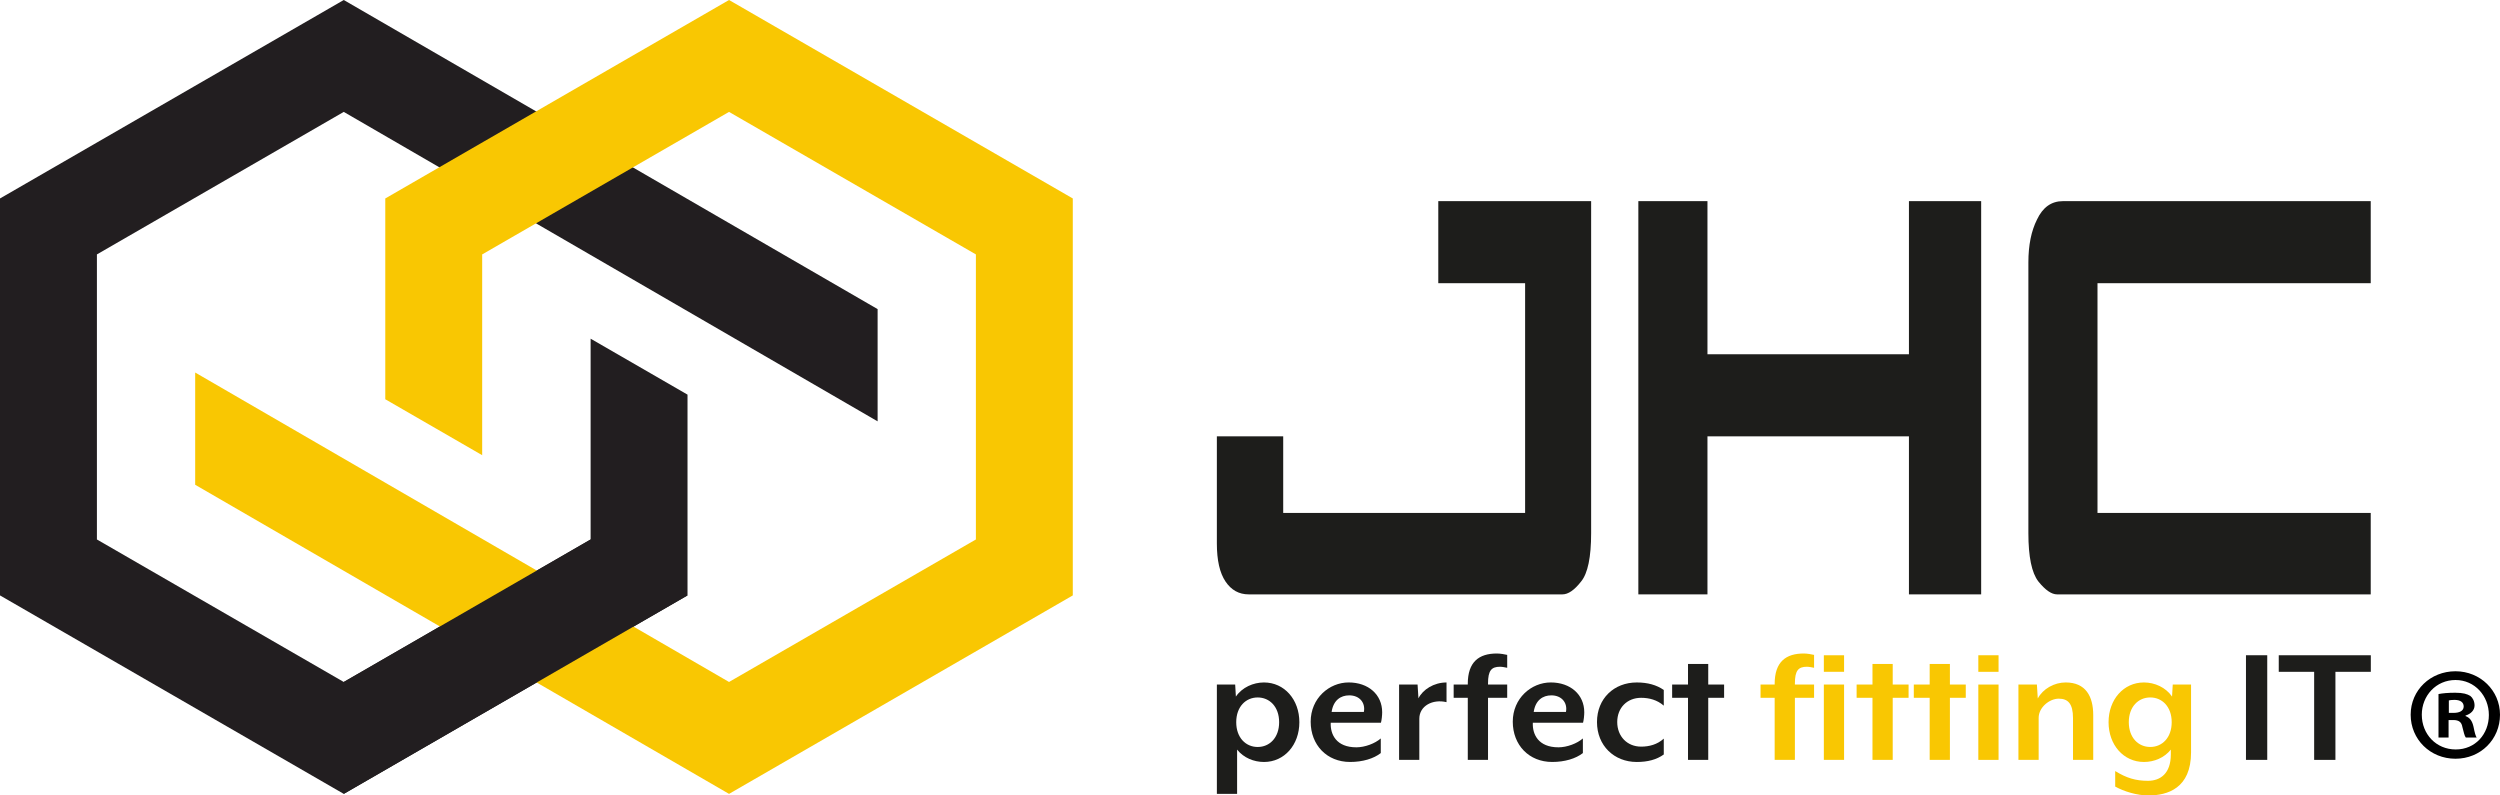 <?xml version="1.0" encoding="UTF-8"?>
<svg id="Ebene_2" data-name="Ebene 2" xmlns="http://www.w3.org/2000/svg" viewBox="0 0 2640.63 840.2">
  <defs>
    <style>
      .cls-1 {
        fill: #221e20;
      }

      .cls-2 {
        fill: #f9c702;
      }

      .cls-3 {
        fill: #1d1d1b;
      }
    </style>
  </defs>
  <g id="Ebene_1-2" data-name="Ebene 1">
    <g>
      <g>
        <polygon class="cls-1" points="363.1 0 0 209.63 0 628.9 363.1 838.54 726.19 628.9 726.19 416.83 623.84 357.73 623.84 569.81 363.1 720.34 102.36 569.81 102.36 268.73 363.1 118.19 926.98 445.05 926.98 326.5 363.1 0"/>
        <polygon class="cls-2" points="770.04 0 406.95 209.63 406.95 421.71 509.3 480.8 509.3 268.73 770.04 118.19 1030.79 268.73 1030.79 569.81 770.04 720.34 206.16 393.48 206.16 512.04 770.04 838.54 1133.14 628.9 1133.14 209.63 770.04 0"/>
        <polygon class="cls-1" points="363.1 838.54 363.1 720.34 623.84 569.81 726.19 628.9 363.1 838.54"/>
      </g>
      <g>
        <path class="cls-3" d="m1335.06,804.84c-10.68,0-21.55-4.42-28.37-13.08v46.79h-21.37v-115.49h19.34l.74,12.71c6.63-9.76,18.42-14.92,29.66-14.92,21.55,0,37.39,18.05,37.39,42s-15.84,42-37.39,42Zm-6.63-68.15c-12.53,0-22.66,9.76-22.66,26.15s10.13,26.16,22.66,26.16,22.66-9.76,22.66-26.16-10.13-26.15-22.66-26.15Z"/>
        <path class="cls-3" d="m1458.64,763.39h-53.05c-.55,12.16,5.71,25.97,27.08,25.97,9.03,0,19.71-4.05,25.79-9.39v15.47c-7.55,5.89-19.16,9.39-32.42,9.39-24.5,0-41.63-17.87-41.63-42.55s19.52-41.44,40.15-41.44,35.37,12.71,35.37,31.5c0,3.5-.55,8.29-1.29,11.05Zm-33.52-28.92c-9.03,0-16.76,5.16-18.6,17.5h34.07c1.84-9.58-4.42-17.5-15.47-17.5Z"/>
        <path class="cls-3" d="m1499.16,759.16v43.47h-21.37v-79.57h19.52l.92,14.55c4.61-9.21,16.21-16.76,29.66-16.76v20.81c-14.55-3.5-28.73,3.87-28.73,17.5Z"/>
        <path class="cls-3" d="m1571.72,737.05v65.57h-21.37v-65.57h-14.92v-14h14.92v-.74c0-23.21,11.79-32.05,30.76-32.05,3.5,0,8.66.92,10.87,1.47v13.63c-1.84-.37-5.16-1.1-7.55-1.1-9.03,0-12.71,3.87-12.71,17.68v1.11h20.26v14h-20.26Z"/>
        <path class="cls-3" d="m1672.1,763.39h-53.05c-.55,12.16,5.71,25.97,27.08,25.97,9.03,0,19.71-4.05,25.79-9.39v15.47c-7.55,5.89-19.16,9.39-32.42,9.39-24.5,0-41.63-17.87-41.63-42.55s19.52-41.44,40.15-41.44,35.37,12.71,35.37,31.5c0,3.5-.55,8.29-1.29,11.05Zm-33.52-28.92c-9.03,0-16.76,5.16-18.6,17.5h34.07c1.84-9.58-4.42-17.5-15.47-17.5Z"/>
        <path class="cls-3" d="m1728.82,804.84c-23.94,0-42-17.31-42-42.18s18.05-41.81,42-41.81c11.42,0,20.82,2.58,28.55,7.92v16.58c-7-6.08-15.47-8.29-23.94-8.29-14.74,0-25.23,10.5-25.23,25.6s10.5,25.97,25.23,25.97c8.47,0,17.13-2.21,23.94-8.47v16.76c-7.73,5.53-17.13,7.92-28.55,7.92Z"/>
        <path class="cls-3" d="m1804.33,737.05v65.57h-21.37v-65.57h-16.76v-14h16.76v-21.74h21.37v21.74h16.76v14h-16.76Z"/>
      </g>
      <g>
        <path class="cls-2" d="m1895.86,737.05v65.57h-21.37v-65.57h-14.92v-14h14.92v-.74c0-23.21,11.79-32.05,30.76-32.05,3.5,0,8.66.92,10.87,1.47v13.63c-1.84-.37-5.16-1.1-7.55-1.1-9.03,0-12.71,3.87-12.71,17.68v1.11h20.26v14h-20.26Zm30.58-27.45v-17.5h21.37v17.5h-21.37Zm0,93.02v-79.57h21.37v79.57h-21.37Z"/>
        <path class="cls-2" d="m1999.18,737.05v65.57h-21.37v-65.57h-16.76v-14h16.76v-21.74h21.37v21.74h16.76v14h-16.76Z"/>
        <path class="cls-2" d="m2059.59,737.05v65.57h-21.37v-65.57h-16.76v-14h16.76v-21.74h21.37v21.74h16.76v14h-16.76Z"/>
        <path class="cls-2" d="m2089.61,709.61v-17.5h21.37v17.5h-21.37Zm0,93.02v-79.57h21.37v79.57h-21.37Z"/>
        <path class="cls-2" d="m2189.62,802.62v-44.02c0-15.47-5.34-20.63-15.11-20.63s-21.18,9.21-21.18,20.26v44.39h-21.37v-79.57h19.52l.92,14.74c5.34-10.13,17.31-16.95,29.47-16.95,21.18,0,29.1,14.74,29.1,34.44v47.34h-21.37Z"/>
        <path class="cls-2" d="m2269.18,840.2c-11.97,0-25.79-4.24-35-9.39v-16.39c11.97,7.37,21.55,10.31,34.63,10.31s24.13-7.74,24.13-27.81v-5.16c-6.82,8.66-17.68,13.08-28.37,13.08-21.55,0-37.39-18.05-37.39-42s15.84-42,37.39-42c11.24,0,23.02,5.16,29.66,14.92l.74-12.71h19.34v71.65c0,37.94-24.86,45.5-45.13,45.5Zm2.03-103.52c-12.53,0-22.66,9.76-22.66,26.15s10.13,26.16,22.66,26.16,22.65-9.76,22.65-26.16-10.13-26.15-22.65-26.15Z"/>
      </g>
      <g>
        <path class="cls-3" d="m2372.31,802.62v-110.52h22.47v110.52h-22.47Z"/>
        <path class="cls-3" d="m2466.8,709.61v93.02h-22.47v-93.02h-37.39v-17.5h97.25v17.5h-37.39Z"/>
      </g>
      <path class="cls-3" d="m1625.89,212.45h54.75v350.66c0,25.45-3.53,42.49-10.59,51.11-7.06,9.06-13.63,13.59-19.71,13.59h-331.44c-10.22,0-18.38-4.53-24.46-13.59-6.09-9.06-9.13-22.42-9.13-40.11v-113.22h70.08v80.87h255.51v-242.62h-91.71v-86.69h106.67Z"/>
      <path class="cls-3" d="m2092.61,212.45v415.36h-76.29v-166.92h-212.81v166.92h-73V212.45h73v161.74h212.81v-161.74h76.29Z"/>
      <path class="cls-3" d="m2504.09,212.45v86.69h-288.61v242.62h288.61v86.05h-331.31c-5.84,0-12.41-4.53-19.71-13.59-7.06-9.06-10.59-26.09-10.59-51.11v-285.96c0-18.12,3.04-33.21,9.13-45.29,6.08-12.94,15.21-19.41,27.38-19.41h325.11Z"/>
      <path d="m2640.63,754.94c0,26.04-20.44,46.48-47.04,46.48s-47.32-20.44-47.32-46.48,21-45.92,47.32-45.92,47.04,20.44,47.04,45.92Zm-82.6,0c0,20.44,15.12,36.68,35.84,36.68s35-16.24,35-36.4-14.84-36.96-35.28-36.96-35.56,16.52-35.56,36.68Zm28.28,24.08h-10.64v-45.92c4.2-.84,10.08-1.4,17.64-1.4,8.68,0,12.6,1.4,15.96,3.36,2.52,1.96,4.48,5.6,4.48,10.08,0,5.04-3.92,8.96-9.52,10.64v.56c4.48,1.68,7,5.04,8.4,11.2,1.4,7,2.24,9.8,3.36,11.48h-11.48c-1.4-1.68-2.24-5.88-3.64-11.2-.84-5.04-3.64-7.28-9.52-7.28h-5.04v18.48Zm.28-26.04h5.04c5.88,0,10.64-1.96,10.64-6.72,0-4.2-3.08-7-9.8-7-2.8,0-4.76.28-5.88.56v13.16Z"/>
    </g>
  </g>
</svg>